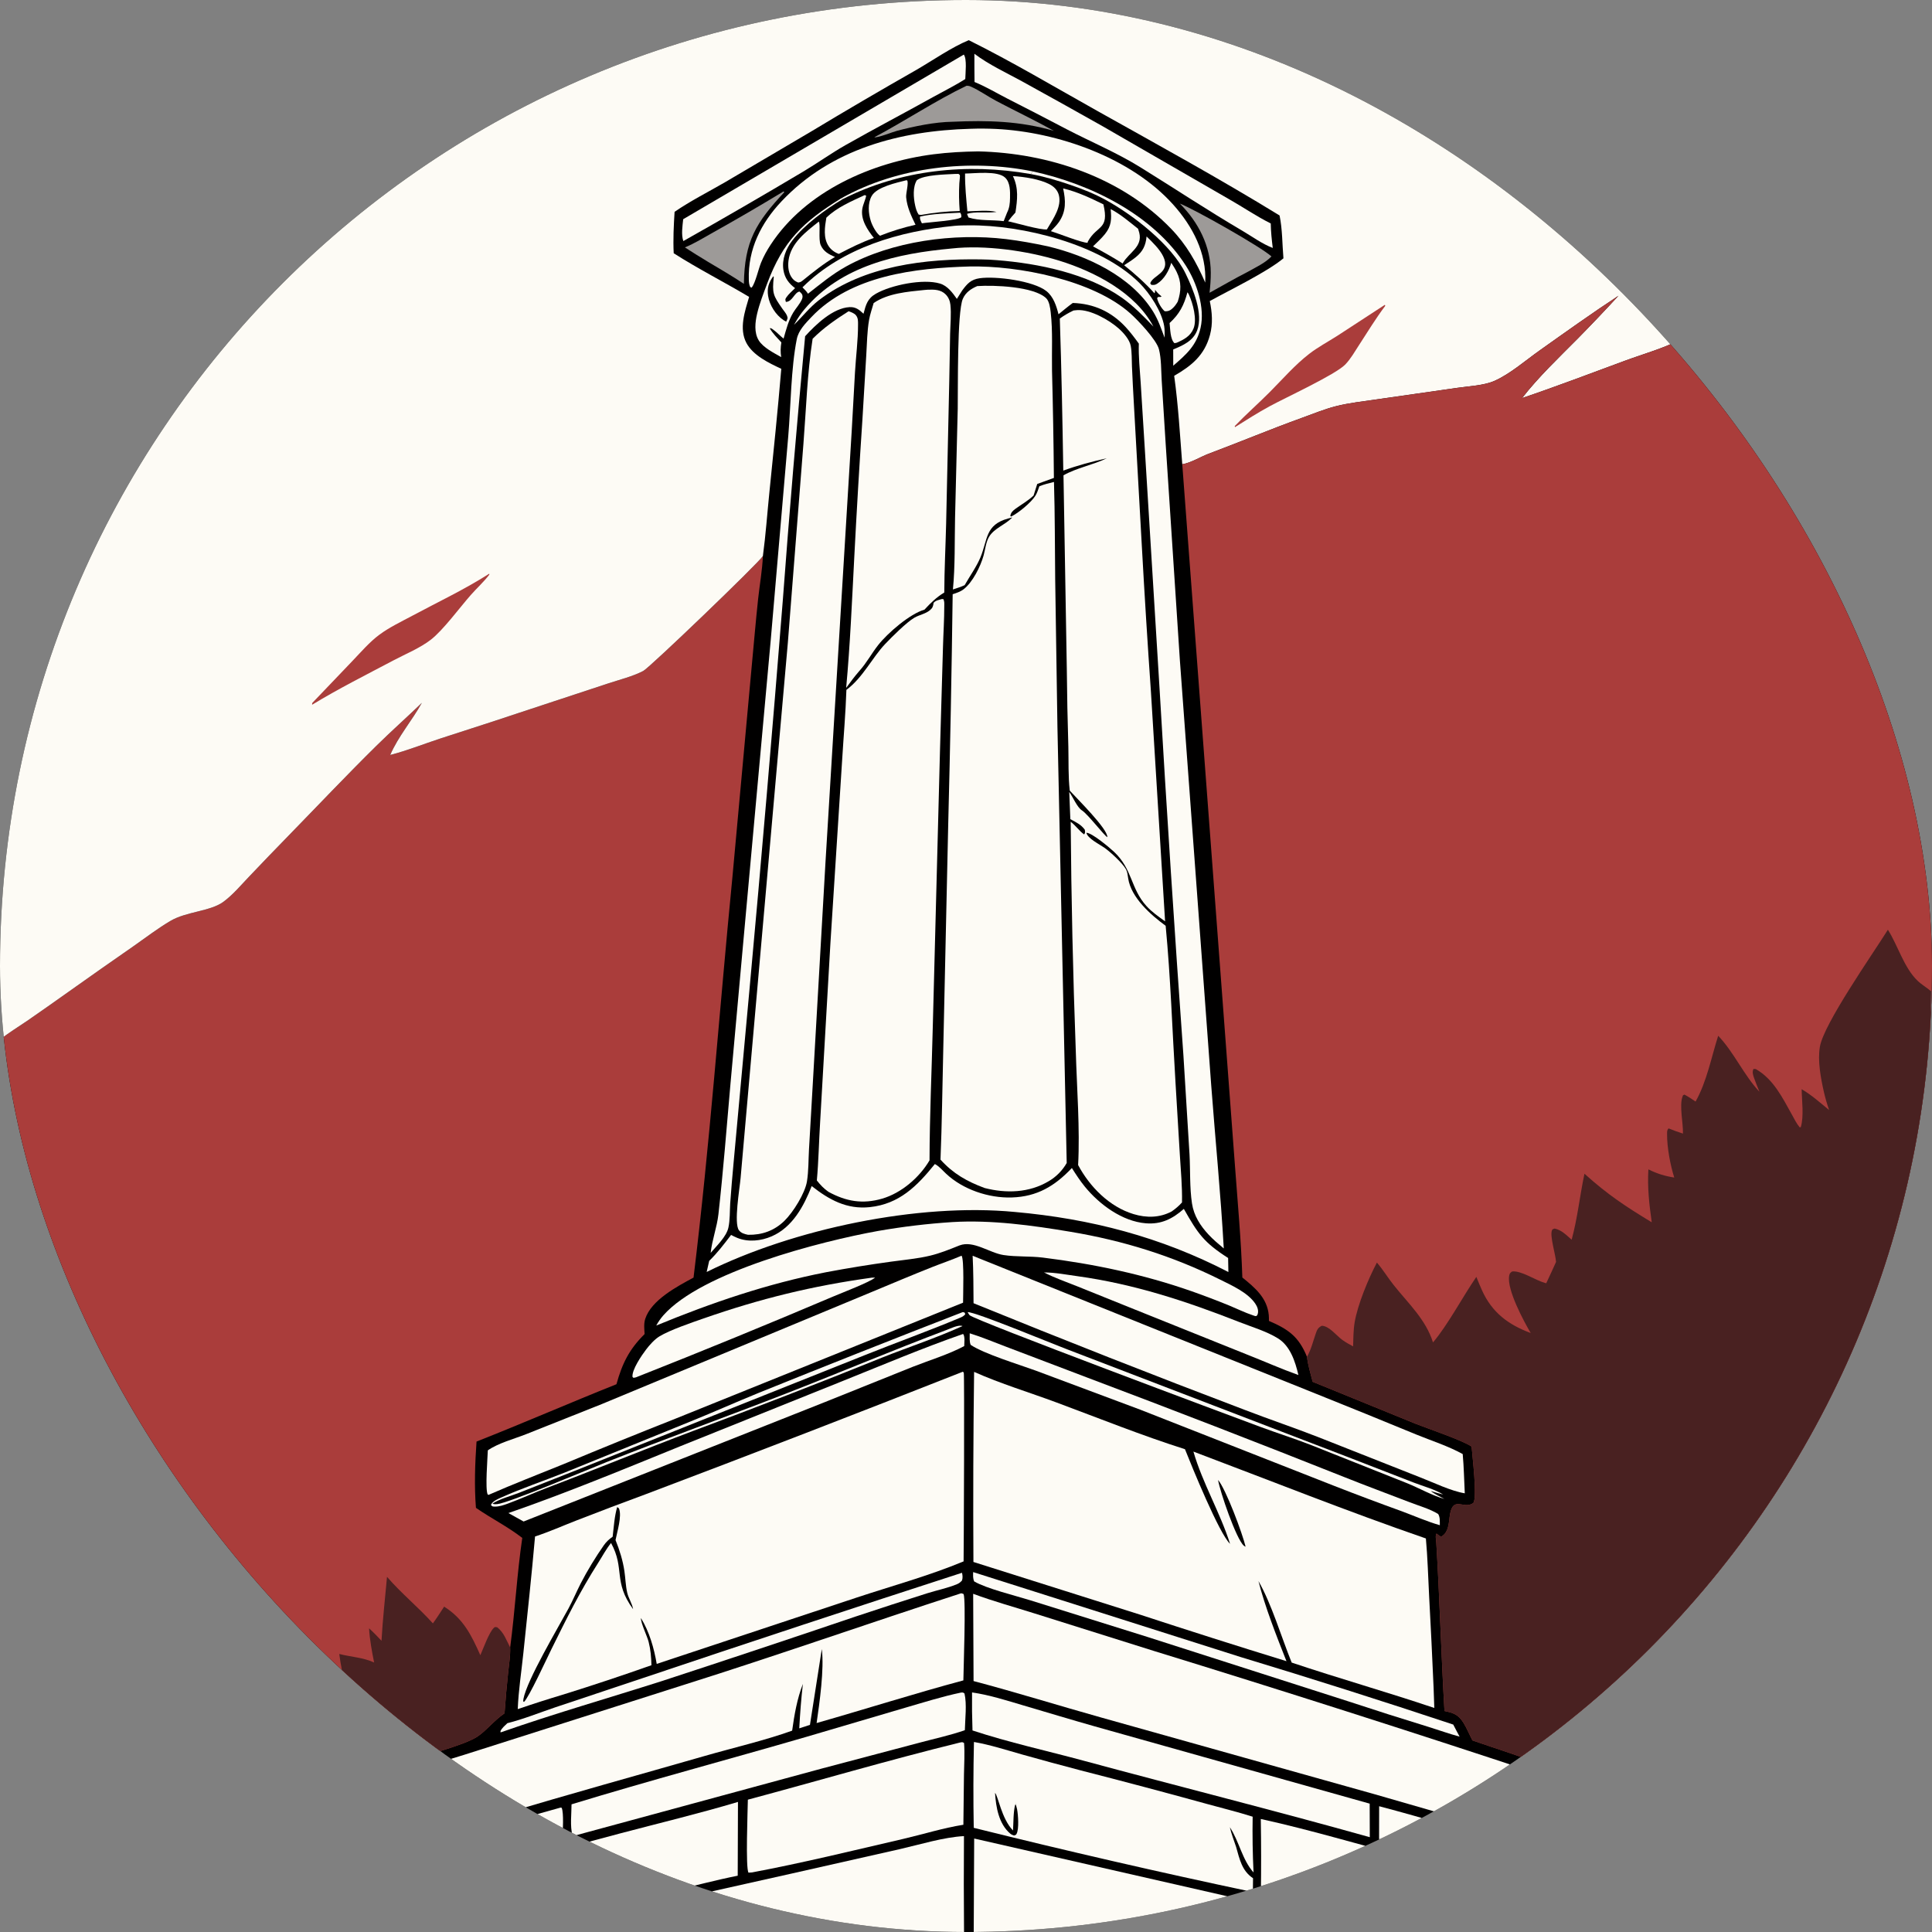 <?xml version="1.0" encoding="utf-8" ?>
<svg xmlns="http://www.w3.org/2000/svg" xmlns:xlink="http://www.w3.org/1999/xlink" width="256" height="256">
	<rect width="100%" height="100%" fill="#808080" stroke="none"/>
	<clipPath id="cl_3">
		<rect width="256" height="256" rx="128" ry="128"/>
	</clipPath>
	<g clip-path="url(#cl_3)">
		<path fill="#010000" transform="scale(0.25 0.25)" d="M0 0L1024 0L1024 86.051L1024 525.581L1024 540.778L1024 995.214L1024 1024L1023.3 1024L930.571 1024L914.157 1024L812.976 1024L808.443 1024L760.061 1024L735.115 1024L516.094 1024L510.96 1024L282.403 1024L257.836 1024L211.499 1024L210.293 1024L205.479 1024L200.54 1024L124.225 1024L106.403 1024L0.8 1024L0 1024L0 1001.82L0 551.03L0 0Z"/>
		<path fill="#FDFBF5" transform="scale(0.25 0.25)" d="M508.905 112.72C509.597 113.729 509.469 113.913 509.536 115.084C508.128 116.814 492.165 117.793 488.635 118.354C488.018 117.148 487.415 116.111 487.657 114.769C494.447 113.214 501.96 113.132 508.905 112.72Z"/>
		<path fill="#FDFBF5" transform="scale(0.25 0.25)" d="M446.029 105.016C475.819 88.37 514.191 84.08 547.454 90.861L546.284 92.251C512.571 86.316 477.274 89.955 446.553 105.59L446.029 105.016Z"/>
		<path fill="#FDFBF5" transform="scale(0.25 0.25)" d="M629.367 154.909C629.75 155.426 629.856 155.526 630.162 156.196C632.295 160.868 634.564 169.307 632.587 174.139C630.916 178.223 627.436 180.012 623.632 181.673L622.506 181.902C620.208 179.887 620.247 174.118 619.906 171.22C625.177 166.398 627.562 161.704 629.367 154.909Z"/>
		<path fill="#FDFBF5" transform="scale(0.25 0.25)" d="M205.437 1003.84C211.321 1002.29 217.477 1001.36 223.268 999.573C218.802 1007.29 213.141 1015.56 210.293 1024L205.479 1024L205.437 1003.84Z"/>
		<path fill="#FDFBF5" transform="scale(0.25 0.25)" d="M547.454 90.861C577.952 97.481 611.341 113.788 628.589 140.904C634.308 149.894 638.739 163.103 636.325 173.762C634.204 183.126 628.79 187.827 621.843 193.84L621.823 185.222C627.01 183.048 632.356 180.769 634.521 175.094C637.894 166.254 632.253 153.003 628.407 145.039C621.058 129.818 600.689 113.992 585.953 105.917C580.082 102.699 573.826 100.226 567.503 98.056C560.577 95.679 553.493 93.568 546.284 92.251L547.454 90.861Z"/>
		<path fill="#FDFBF5" transform="scale(0.25 0.25)" d="M588.68 110.825C593.895 113.525 598.607 117.626 603.208 121.247C603.44 121.963 603.665 122.672 603.845 123.404C605.675 130.813 598.411 133.85 595.252 139.261C595.177 139.39 595.108 139.523 595.035 139.654C589.89 136.394 584.677 133.476 579.318 130.583C581.443 128.487 583.787 126.384 585.657 124.057C589.132 119.734 589.177 116.052 588.68 110.825Z"/>
		<path fill="#FDFBF5" transform="scale(0.25 0.25)" d="M433.978 117.466C434.987 118.73 433.679 126.859 434.972 129.86C436.45 133.292 439.285 134.825 442.578 136.169C436.457 139.804 431.008 144.165 425.497 148.639C424.502 149.393 424.277 149.57 423.056 149.746C421.85 149.246 421.008 148.773 420.144 147.771C417.899 145.171 417.499 141.402 417.92 138.115C419.11 128.832 427.172 122.846 433.978 117.466Z"/>
		<path fill="#FDFBF5" transform="scale(0.25 0.25)" d="M506.226 92.188L508.007 92.163C508.256 92.382 508.585 92.533 508.755 92.818C508.906 93.07 508.499 96.548 508.466 97.17C508.197 102.145 508.277 106.868 508.671 111.839C501.666 111.982 494.989 112.696 488.107 113.929L486.892 113.734C485.872 112.19 485.42 110.593 485.025 108.79C484.154 104.825 483.721 99.015 485.98 95.461C490.136 92.556 501.065 92.512 506.226 92.188Z"/>
		<path fill="#FDFBF5" transform="scale(0.25 0.25)" d="M458.285 103.414L459.091 103.687C458.67 106.068 457.451 108.257 457.05 110.632C456.074 116.409 459.792 121.883 463.176 126.111C456.673 128.367 450.685 131.413 444.593 134.575C442.455 133.82 440.517 132.434 439.235 130.536C436.235 126.094 437.151 120.338 437.975 115.39C443.603 109.869 451.244 106.715 458.285 103.414Z"/>
		<path fill="#FDFBF5" transform="scale(0.25 0.25)" d="M480.25 95.569L480.793 95.591C481.748 96.939 480.088 102.423 480.283 104.563C480.77 109.886 482.954 114.388 485.241 119.125Q475.598 121.303 466.411 124.953C464.383 123.551 462.303 119.508 461.564 117.213C460.237 113.091 459.818 107.771 462.025 103.856C464.72 99.076 475.279 96.828 480.25 95.569Z"/>
		<path fill="#FDFBF5" transform="scale(0.25 0.25)" d="M563.48 99.876C571.046 101.65 577.876 104.937 584.823 108.309C588.035 121.946 581.532 119.21 576.715 127.814C576.644 127.94 576.581 128.071 576.514 128.199L576.467 128.684C573.347 128.702 560.991 123.734 556.98 122.503C558.418 120.977 560.06 119.418 561.251 117.691C565.171 112.007 564.872 106.279 563.48 99.876Z"/>
		<path fill="#FDFBF5" transform="scale(0.25 0.25)" d="M512.876 695.454C516.734 695.193 557.1 711.941 564.534 714.763L712.968 771.71L749.215 785.763C754.258 787.737 760.306 789.278 764.889 792.114C762.656 791.566 760.488 790.968 758.305 790.243C760.337 791.909 763.238 793.181 765.554 794.472C758.864 792.577 752.304 788.767 745.793 786.14L694.675 765.817C685.96 762.419 676.986 759.598 668.21 756.343C652.196 750.403 516.195 699.684 513.879 697.055C513.463 696.583 513.21 695.988 512.876 695.454Z"/>
		<path fill="#FDFBF5" transform="scale(0.25 0.25)" d="M607.712 125.333C610.744 128.262 614.699 132.103 616.526 135.896C620.723 144.608 611.127 145.733 609.655 150.119L610.173 150.952C611.428 151.093 612.161 151.103 613.269 150.406C617.031 148.041 619.63 143.428 620.788 139.282C621.808 140.828 622.797 142.38 623.618 144.043C626.277 149.432 626.058 154.301 624.23 159.868C623.362 161.354 622.468 162.604 621.139 163.723C619.862 164.799 618.939 165.05 617.3 164.948C615.549 163.464 613.743 160.277 613.292 158.029C614.126 156.727 614.498 157.868 615.654 157.149C614.635 156.276 613.665 155.428 612.827 154.373L612.219 153.593C612.24 154.428 612.257 154.671 611.889 155.451C606.861 149.896 601.635 145.243 595.808 140.575C597.859 139.24 600.033 137.894 601.937 136.353C605.731 133.283 607.258 130.131 607.712 125.333Z"/>
		<path fill="#FDFBF5" transform="scale(0.25 0.25)" d="M511.504 91.98C516.687 91.941 528.755 90.334 532.75 94.15C535.494 96.771 535.393 101.386 535.336 104.913C535.291 107.741 535.058 110.182 533.75 112.74L531.973 117.208C525.933 116.43 519.126 117.147 513.327 115.276L512.532 113.358C516.723 111.971 522.929 112.987 527.488 112.398L528.182 112.304C523.433 111.21 517.624 111.922 512.74 112.01C512.119 105.338 511.424 98.69 511.504 91.98Z"/>
		<path fill="#FDFBF5" transform="scale(0.25 0.25)" d="M536.867 93.338C542.763 93.667 550.999 94.917 556.269 97.659C558.604 98.873 560.504 100.746 561.199 103.346C562.818 109.393 558.344 115.794 555.389 120.755L554.894 121.601C551.397 121.968 538.628 118.216 534.327 117.273C535.541 115.639 536.817 114.135 538.199 112.641C539.237 105.865 539.953 99.755 536.867 93.338Z"/>
		<path fill="#FDFBF5" transform="scale(0.25 0.25)" d="M446.029 105.016L446.553 105.59C437.44 111.047 426.411 119.036 419.941 127.464C416.561 131.867 414.329 137.478 415.228 143.1C415.908 147.346 418.05 150.19 421.405 152.723C419.885 154.254 417.943 155.879 416.747 157.663C416.045 158.71 416.236 158.874 416.535 160.026C420.07 159.889 420.908 155.131 423.714 154.524C424.061 154.832 424.714 155.375 424.954 155.755C425.481 156.59 425.465 157.488 425.137 158.373C424.238 160.801 421.769 163.406 420.402 165.708C417.846 170.01 416.678 174.703 415.314 179.467C413.511 178.067 411.993 176.335 410.15 174.979C409.413 174.436 408.889 173.847 407.968 173.97C409.54 176.752 411.996 179.116 414.134 181.486C413.698 184.26 413.611 186.489 414.05 189.28C410.164 187.04 404.545 184.316 402.133 180.388C399.622 176.3 400.231 170.772 401.276 166.315C402.546 160.901 404.639 155.573 406.584 150.366C415.05 127.704 425.625 117.552 446.029 105.016Z"/>
		<path fill="#010000" transform="scale(0.25 0.25)" d="M409.808 146.478L410.121 146.735C409.218 155.417 409.741 156.588 414.682 163.647C415.425 164.709 416.566 166.01 417.069 167.19C417.729 168.74 417.339 169.044 416.675 170.495C416.215 170.238 415.75 169.987 415.312 169.695C411.148 166.927 407.868 161.752 407.11 156.815C406.481 152.717 407.419 149.769 409.808 146.478Z"/>
		<path fill="#FDFBF5" transform="scale(0.25 0.25)" d="M124.225 1024C149.056 1017 175.274 1010.6 200.516 1005.22L200.54 1024L124.225 1024Z"/>
		<path fill="#9D9A98" transform="scale(0.25 0.25)" d="M415.284 101.472L415.71 101.84C400.669 117.975 394.585 127.848 394.281 150.455C388.096 146.321 381.65 142.58 375.262 138.771Q369.074 135.053 363.012 131.133C368.287 128.96 373.427 125.726 378.427 122.953Q397.045 112.538 415.284 101.472Z"/>
		<path fill="#9D9A98" transform="scale(0.25 0.25)" d="M625.349 107.909C632.881 110.773 668.47 130.925 673.908 135.921C670.515 139.431 665.464 141.748 661.23 144.133C654.427 147.6 647.778 151.5 641.081 155.177C641.478 151.656 641.758 148.055 641.742 144.51C641.677 130.413 635.189 117.778 625.349 107.909Z"/>
		<path fill="#9D9A98" transform="scale(0.25 0.25)" d="M512.345 45.428C513.047 45.449 513.717 45.54 514.367 45.82C519.007 47.824 523.467 51.075 527.974 53.462C538.134 58.842 548.555 63.778 558.604 69.358C540.603 64.136 523.42 63.705 504.876 64.531C495.411 64.664 484.551 66.93 475.445 69.329C472.978 69.978 465.319 73.095 463.397 72.77C479.672 64.136 495.974 53.262 512.345 45.428Z"/>
		<path fill="#FDFBF5" transform="scale(0.25 0.25)" d="M510.264 695.438L511.203 695.637L511.634 696.467C510.845 697.677 509.68 698.089 508.393 698.628C491.799 705.576 474.778 711.679 458.067 718.369L304.676 779.552L274.931 791.285C270.541 792.994 264.969 794.418 261.061 796.9C261.611 797.379 262.76 797.265 263.49 797.211C269.348 796.778 312.966 778.303 321.417 774.952C352.864 762.484 384.672 751.044 416.183 738.782C444.773 727.657 473.064 715.694 501.767 704.876C503.896 704.073 507.321 702.374 509.564 702.673C509.771 702.701 509.967 702.783 510.168 702.838C496.332 709.124 481.518 713.991 467.373 719.608Q417.51 739.776 367.098 758.53C341.155 768.291 315.548 778.886 289.627 788.702C282.782 791.294 276.117 794.401 269.237 796.918C267.041 797.721 264.543 798.595 262.188 798.529C261.068 798.498 261.006 798.552 260.224 797.698C260.291 797.538 260.337 797.368 260.424 797.218C261.422 795.511 264.057 794.423 265.792 793.646C276.699 788.761 288.256 784.898 299.366 780.456L364.354 754.074C377.077 748.967 389.614 743.348 402.318 738.17Q456.143 716.429 510.264 695.438Z"/>
		<path fill="#FDFBF5" transform="scale(0.25 0.25)" d="M504.43 131.707C521.994 129.713 544.552 132.941 561.397 138.149C580.064 143.92 601.783 155.061 611.322 173.067C606.217 167.728 600.721 162.091 594.679 157.839C576.41 144.981 550.429 139.618 528.378 137.895C525.531 137.631 522.693 137.531 519.836 137.486C490.603 137.025 457.887 140.797 434.055 159.09C429.138 162.864 425.284 167.869 420.844 172.17L421.357 171.269C422.843 168.612 424.415 166.289 426.374 163.953C445.808 140.778 475.639 134.354 504.43 131.707Z"/>
		<path fill="#FDFBF5" transform="scale(0.25 0.25)" d="M505.981 119.693C508.491 119.468 511.017 119.458 513.536 119.435C541.894 119.176 583.276 129.416 603.877 149.936C609.442 155.479 615.712 165.013 617.042 172.842C617.378 174.822 617.277 176.983 617.269 178.99C615.409 174.18 613.941 169.606 611.2 165.19C599.506 146.348 576.183 135.558 555.387 130.561C548.089 129.001 540.667 127.629 533.255 126.733C505.795 123.414 472.825 127.761 448.417 141.254C441.177 145.256 434.761 150.613 428.255 155.68C427.465 154.381 426.387 153.375 425.326 152.301C446.515 131.229 476.978 122.485 505.981 119.693Z"/>
		<path fill="#FDFBF5" transform="scale(0.25 0.25)" d="M813.11 1001.07Q863.443 1013.38 914.157 1024L812.976 1024C813.015 1016.36 812.968 1008.71 813.11 1001.07Z"/>
		<path fill="#FDFBF5" transform="scale(0.25 0.25)" d="M509.875 833.601C510.215 834.921 510.324 836.387 509.887 837.682C509.09 838.603 508.304 839.206 507.184 839.674C502.296 841.718 496.446 842.88 491.334 844.502Q472.349 850.514 453.455 856.811Q402.162 874.209 350.681 891.04C322.243 900.104 293.492 908.346 265.32 918.215L265.26 917.509C266.049 915.856 267.62 914.587 268.924 913.319C277.425 911.201 285.826 907.773 294.148 904.967L340.469 889.499Q425.022 861.095 509.875 833.601Z"/>
		<path fill="#FDFBF5" transform="scale(0.25 0.25)" d="M515.795 833.242L657.354 878.202Q714.046 895.364 770.252 914.054C771.335 916.203 772.492 918.319 773.616 920.448C768.055 918.964 762.563 916.969 757.057 915.263Q735.53 908.658 714.15 901.593L608.218 867.632L546.25 848.241C538.269 845.75 522.774 841.981 516.334 838.181C515.618 836.516 515.746 835.027 515.795 833.242Z"/>
		<path fill="#FDFBF5" transform="scale(0.25 0.25)" d="M462.074 677.194L463.816 677.136C461.347 679.433 445.808 685.392 441.44 687.254Q389.534 709.308 337.079 730.019L335.794 730.29L335.248 729.817C334.764 726.108 340.145 718.308 342.41 715.322C344.273 712.865 346.918 709.881 349.549 708.288C355.139 704.905 366.491 701.042 372.921 698.799C402.889 688.345 430.624 681.521 462.074 677.194Z"/>
		<path fill="#FDFBF5" transform="scale(0.25 0.25)" d="M553.351 674.424C559.152 674.421 565.262 675.6 571.005 676.396C601.155 680.571 628.74 689.664 657.017 700.772C663.598 703.357 671.301 705.619 677.326 709.352C683.899 713.422 686.505 721.689 688.189 728.798C679.245 725.601 670.55 721.742 661.719 718.251L601.121 693.923L571.005 681.79C565.117 679.431 558.992 677.323 553.351 674.424Z"/>
		<path fill="#FDFBF5" transform="scale(0.25 0.25)" d="M513.971 706.677C520.479 708.671 526.88 711.408 533.258 713.799L575.781 729.962Q644.381 755.791 712.493 782.881C724.011 787.5 735.659 791.768 747.23 796.25C752.049 798.117 757.889 799.744 762.265 802.453C763.364 804.325 763.086 806.254 763.138 808.39C756.288 806.432 749.735 803.511 743.061 801.032Q725.09 794.554 707.298 787.598L604.385 747.164L548.911 726.438C540.084 723.218 521.595 717.591 514.481 712.813C513.726 711.034 513.99 708.6 513.971 706.677Z"/>
		<path fill="#FDFBF5" transform="scale(0.25 0.25)" d="M510.366 707.054L510.697 707.307C511.465 709.025 511.098 711.576 511.066 713.449C502.537 717.988 492.744 720.896 483.745 724.453L437.154 743.163L277.519 806.427L273.796 804.36L269.474 801.954C300.29 791.279 330.459 778.776 360.657 766.499L447.089 731.783C468.054 723.367 489.032 714.48 510.366 707.054Z"/>
		<path fill="#FDFBF5" transform="scale(0.25 0.25)" d="M510.838 28.931C512.581 31.244 511.688 38.78 511.621 41.898C506.15 45.363 500.214 48.287 494.547 51.441C479.145 60.012 463.489 68.204 448.164 76.897C440.501 81.243 433.309 86.435 425.732 90.942Q394.172 109.731 362.18 127.774C360.987 124.329 361.746 119.733 362.105 116.184L510.838 28.931Z"/>
		<path fill="#FDFBF5" transform="scale(0.25 0.25)" d="M516.45 28.496C524.082 34.281 533.63 38.676 542.052 43.303Q563.221 54.954 584.269 66.824L651.633 105.696C658.946 109.851 666.01 114.696 673.522 118.433C673.605 122.821 674.042 127.064 674.588 131.414C669.146 129.387 663.411 125.212 658.36 122.245C640.014 111.468 622.354 99.753 604.278 88.569C591.874 80.894 578.162 75.169 565.22 68.431Q549.419 60.126 533.505 52.042C527.893 49.142 522.366 45.847 516.519 43.459C516.422 38.475 516.467 33.482 516.45 28.496Z"/>
		<path fill="#FDFBF5" transform="scale(0.25 0.25)" d="M297.14 958.05L297.711 958.177C298.91 961.017 298.223 970.547 298.236 974.07C282.296 979.603 265.364 983.102 249.021 987.348Q200.221 1000.08 151.122 1011.61L150.539 1011.49C149.373 1009.5 152.235 1000.95 152.868 998.407C166.338 994.981 179.656 990.922 193.052 987.216L297.14 958.05Z"/>
		<path fill="#FDFBF5" transform="scale(0.25 0.25)" d="M730.977 957.334C754.951 963.667 778.716 970.919 802.543 977.785L878.368 999.247C879.274 1003.14 879.471 1007.1 879.602 1011.08Q804.888 994.483 730.947 974.721L730.977 957.334Z"/>
		<path fill="#FDFBF5" transform="scale(0.25 0.25)" d="M514.366 68.257Q521.108 68.018 527.847 68.339C560.491 69.927 599.442 83.5 621.793 108.413C632.077 119.876 639.593 134.124 638.804 149.772C634.144 139.069 628.909 129.761 620.742 121.283C594.407 93.948 555.712 81.097 518.494 80.24C510.523 80.363 502.651 80.76 494.744 81.777C462.096 85.98 426.996 101.351 408.451 129.713C406.485 132.719 404.716 135.92 403.361 139.25C401.973 142.659 400.405 149.877 398.422 152.446L397.628 152.16C397.004 150.805 396.935 149.605 396.889 148.139C396.388 132.107 403.373 118.235 414.136 106.807C440.478 78.835 477.157 69.3 514.366 68.257Z"/>
		<path fill="#FDFBF5" transform="scale(0.25 0.25)" d="M495.497 616.961C497.663 618.077 499.602 620.344 501.372 622.018C510.305 630.464 524.005 635.077 536.262 634.683C549.743 634.249 559.044 628.644 568.116 619.07C570.263 622.481 572.449 625.841 575.003 628.966C582.7 638.384 594.774 647.347 607.28 648.37C615.524 649.044 621.478 646.008 627.464 640.736C634.883 653.826 638.065 658.541 650.928 666.759L651.072 674.2C615.239 655.631 578.009 645.939 537.879 642.364C486.618 637.446 420.528 651.383 374.548 674.174L375.884 668.293C380.253 664.058 383.812 659.356 387.491 654.535C388.552 655.082 389.622 655.635 390.727 656.086C396.562 658.468 403.366 657.734 409.032 655.27C420.057 650.477 426.052 639.28 430.219 628.637C439.455 635.928 448.847 641.073 460.95 639.81C476.649 638.172 486.076 628.632 495.497 616.961Z"/>
		<path fill="#FDFBF5" transform="scale(0.25 0.25)" d="M509.329 897.1C510.384 897.065 510.282 896.903 511.198 897.587C512.532 903.276 511.518 911.102 511.396 917.022C503.686 919.757 495.399 921.488 487.492 923.628L435.889 937.279L305.135 972.772C303.972 972.986 304.543 973.018 303.421 972.684C302.063 968.045 302.921 961.292 302.924 956.332C344.089 943.752 385.79 932.646 427.133 920.644L479.872 905.106C489.625 902.283 499.387 899.182 509.329 897.1Z"/>
		<path fill="#FDFBF5" transform="scale(0.25 0.25)" d="M515.207 897.034C524.353 898.305 533.685 901.349 542.531 903.945C555.121 907.64 567.676 911.468 580.303 915.032L725.961 955.966L726.017 973.752C675.643 959.615 624.901 946.889 574.403 933.231C554.851 927.942 534.659 923.517 515.443 917.178Q515.086 907.109 515.207 897.034Z"/>
		<path fill="#FDFBF5" transform="scale(0.25 0.25)" d="M504.86 647.719C525.519 646.487 547.09 649.472 567.447 652.881C595.402 657.564 621.342 665.618 646.735 678.244C652.92 681.319 661.408 685.098 665.367 691.008C666.396 692.543 667.187 694.559 666.627 696.421C666.132 698.065 665.321 697.564 664.028 697.13C659.816 695.715 655.649 693.667 651.533 691.966Q641.691 687.944 631.664 684.41C605.976 675.399 579.695 669.901 552.721 666.549C545.822 665.692 538.705 666.241 531.878 665.195C524.42 664.053 515.976 657.3 508.597 660.086C508.399 660.161 508.203 660.24 508.005 660.317C503.11 662.292 498.195 664.262 493.054 665.512C486.32 667.148 479.138 667.738 472.273 668.707Q455.04 671.061 437.948 674.285C406.649 680.389 377.244 690.453 347.822 702.565Q349.391 699.7 351.528 697.231C371.899 674.067 435.147 657.897 465.269 652.453Q484.936 649.007 504.86 647.719Z"/>
		<path fill="#FDFBF5" transform="scale(0.25 0.25)" d="M508.794 923.579C509.925 923.417 509.971 923.183 510.978 923.838C511.384 929.354 511.013 934.983 510.924 940.514L510.609 967.161C499.965 968.838 489.197 972.23 478.673 974.67C452.131 980.824 425.384 987.397 398.612 992.42L396.746 992.547C395.084 990.626 396.312 959.184 396.38 953.866C433.88 943.809 471.07 932.86 508.794 923.579Z"/>
		<path fill="#FDFBF5" transform="scale(0.25 0.25)" d="M668.245 964.093C696.004 970.175 723.383 978.608 750.934 985.612C762.445 988.539 774.03 991.194 785.575 993.985C793.221 995.832 801.094 997.559 808.487 1000.27L808.443 1024L760.061 1024C744.6 1019.93 728.632 1017.07 712.983 1013.72C698.059 1010.52 683.215 1006.79 668.29 1003.67Q668.57 983.881 668.245 964.093Z"/>
		<path fill="#FDFBF5" transform="scale(0.25 0.25)" d="M516.335 974.457L657.927 1006.75L704.651 1017.29C714.743 1019.48 725.193 1021.21 735.115 1024L516.094 1024L516.335 974.457Z"/>
		<path fill="#FDFBF5" transform="scale(0.25 0.25)" d="M282.403 1024C294.811 1019.94 308.456 1017.98 321.21 1015.02L419.217 993.106L477.152 980.025C487.726 977.606 500.17 973.744 510.921 973.175Q510.728 998.588 510.96 1024L282.403 1024Z"/>
		<path fill="#FDFBF5" transform="scale(0.25 0.25)" d="M226.865 998.407Q277.67 985.541 328.261 971.858C349.189 966.33 370.408 961.246 391.14 955.058L391.005 994.163C379.678 996.41 368.486 999.423 357.228 1002.01C341.665 1005.58 326.017 1008.82 310.416 1012.22L279.851 1018.84C272.561 1020.38 264.885 1021.56 257.836 1024L211.499 1024C216.887 1015.48 222.273 1007.42 226.865 998.407Z"/>
		<path fill="#FDFBF5" transform="scale(0.25 0.25)" d="M509.647 665.543C511.123 667.437 510.436 686.683 510.448 690.442L357.967 751.942Q328.31 763.66 298.879 775.937C285.538 781.355 272.12 786.545 258.928 792.322L258.468 792.082C257.098 789.229 258.411 773.032 258.557 768.719C264.034 764.883 272.436 762.674 278.664 760.216L318.894 744.214L462.254 684.683C472.745 680.309 483.254 675.878 493.815 671.677C499.08 669.582 504.439 667.786 509.647 665.543Z"/>
		<path fill="#FDFBF5" transform="scale(0.25 0.25)" d="M515.519 665.582L697.698 738.798Q724.147 749.392 750.485 760.261C758.627 763.597 767.586 766.422 775.268 770.685C775.9 777.569 776.015 784.578 776.365 791.487C769.014 790.271 759.984 785.847 752.919 783.112L698.712 761.704C685.931 756.711 672.9 752.333 660.089 747.404Q587.698 719.95 516 690.734C515.933 682.351 515.949 673.956 515.519 665.582Z"/>
		<path fill="#FDFBF5" transform="scale(0.25 0.25)" d="M516.213 923.281C524.814 924.778 533.323 927.535 541.722 929.911Q557.115 934.244 572.584 938.296Q606.097 946.865 639.443 956.059C647.605 958.319 655.861 960.321 663.935 962.882Q663.678 977.673 664.405 992.448C658.339 985.619 656.855 976.105 651.843 968.449C652.669 971.978 653.997 975.445 655.153 978.882C657.005 985.351 658.207 991.575 664.137 995.503L664.05 1002.82Q589.777 987.112 516.105 968.784Q515.69 946.031 516.213 923.281Z"/>
		<path fill="#010000" transform="scale(0.25 0.25)" d="M527.388 950.278C528.926 951.542 530.834 964.008 536.918 970.197C537.207 965.84 537.026 960.749 538.054 956.534L538.414 956.676L538.192 954.73C538.341 956.199 538.662 957.511 539.068 958.93C539.639 961.912 540.174 969.322 538.818 971.955C538.451 972.668 538.151 972.608 537.461 972.871C536.704 972.636 536.08 972.383 535.466 971.864C529.359 966.715 527.864 957.78 527.388 950.278Z"/>
		<path fill="#FDFBF5" transform="scale(0.25 0.25)" d="M489.831 153.704C490.475 153.63 491.102 153.567 491.751 153.546C495.218 153.43 498.645 153.429 501.267 156.086C502.708 157.546 503.522 159.499 503.735 161.524C504.257 166.497 503.709 171.893 503.586 176.909L503.141 201.541L501.471 277.674C501.165 289.798 500.541 301.914 500.491 314.042C496.39 316.506 493.195 319.624 489.98 323.132C482.272 325.319 470.468 335.523 465.468 341.871C461.865 346.446 459.35 351.354 455.356 355.75C452.89 358.582 450.694 361.576 448.481 364.606C450.605 341.701 451.56 318.612 452.768 295.643Q454.662 258.925 457.108 222.239L459.14 188.233C459.517 182.092 459.574 175.678 460.617 169.611C461.136 166.596 462.229 163.574 463.056 160.617C470.611 155.424 480.969 154.625 489.831 153.704Z"/>
		<path fill="#FDFBF5" transform="scale(0.25 0.25)" d="M513.786 141.243C539.745 140.677 579.386 148.429 599.143 166.156C603.219 169.813 612.976 180.104 614.259 185.096C615.576 190.221 615.393 196.46 615.733 201.773L617.851 235.591L625.352 349.849L641.973 575.273C644.148 604.094 647.01 632.838 648.628 661.703C645.863 659.382 643.082 657.072 640.617 654.426C636.177 649.662 632.759 644.365 631.771 637.825C630.509 629.467 630.925 620.429 630.473 611.961L627.25 559.593Q620.246 461.975 614.543 364.272L606.737 237.388L604.575 202.728C604.148 195.921 603.382 188.947 603.603 182.132C601.43 179.11 599.166 176.1 596.633 173.369C589.039 165.182 579.725 160.94 568.594 160.58C565.999 162.459 563.526 164.566 561.033 166.58C559.911 162.138 558.366 157.289 554.654 154.317C547.811 148.836 527.738 146.242 519.22 147.477C514.597 148.148 512.644 150.375 510.007 153.919L507.162 158.417C504.865 155.148 502.213 151.497 498.221 150.296C489.233 147.593 472.308 151.081 464.267 155.661C459.711 158.257 458.936 161.529 457.679 166.289C455.412 164.148 453.514 162.614 450.275 162.786C441.476 163.253 432.309 172.069 426.734 178.216Q420.091 248.41 414.862 318.723Q406.693 421.342 397.294 523.856L388.785 616.604Q387.787 627.197 387.027 637.81C386.767 641.944 386.953 646.7 386.05 650.731C384.985 655.483 379.771 660.394 376.662 664.056C377.43 657.059 380.006 650.499 380.784 643.536C383.334 620.724 385.125 597.753 387.127 574.883L393.669 502.467L408.5 339.328L417.794 231.164C419.146 215.021 419.239 195.218 422.308 179.764C423.237 175.091 426.836 171.467 430.038 168.086C450.922 146.035 485.018 142.046 513.786 141.243Z"/>
		<path fill="#FDFBF5" transform="scale(0.25 0.25)" d="M509.329 844.495C509.888 844.484 510.221 844.679 510.728 844.892C512.031 848.152 510.674 884.577 510.606 890.641C484.576 897.631 458.755 905.857 432.818 913.25C434.388 902.397 436.915 884.664 435.574 874.044L429.293 914.221L423.627 916.055C424.046 908.215 424.643 900.311 425.544 892.512C422.451 900.507 421.025 908.833 419.855 917.276C405.62 922.418 388.373 926.421 373.584 930.678C337.745 940.993 301.746 950.85 266.054 961.661C259.055 963.344 252.109 965.639 245.176 967.603Q229.624 972.005 213.931 975.877Q216.309 957.346 218.945 938.85C230.737 934.502 243.086 931.149 255.048 927.218L362.841 892.887C411.869 877.435 460.424 860.35 509.329 844.495Z"/>
		<path fill="#FDFBF5" transform="scale(0.25 0.25)" d="M515.8 844.744C526.448 848.716 537.621 851.77 548.465 855.197L611.37 874.969Q713.738 906.473 815.406 940.163C817.332 949.574 817.488 966.685 817.507 976.678C806.912 974.375 796.26 970.552 785.838 967.488L728.757 951.034L583.727 910.339C561.126 904.009 538.702 896.99 516.007 890.997L515.8 844.744Z"/>
		<path fill="#FDFBF5" transform="scale(0.25 0.25)" d="M449.777 164.97C451.016 165.37 452.764 166.027 453.619 167.046C454.857 168.519 454.777 170.176 454.78 172.002C454.794 180.356 453.638 189.046 453.156 197.423Q451.524 228.151 449.568 258.861L437.499 457.424L430.751 575.205L428.784 609.209C428.47 614.767 428.585 620.662 427.71 626.147C426.71 632.415 420.417 642.518 415.741 647.085C410.393 652.309 403.844 654.619 396.467 654.467C394.68 654.093 392.851 653.627 391.677 652.102C388.836 648.415 392.04 629.955 392.527 624.418L417.564 340.786L425.829 235.308C427.28 216.893 427.842 197.796 430.708 179.556C436.575 173.7 442.83 169.381 449.777 164.97Z"/>
		<path fill="#FDFBF5" transform="scale(0.25 0.25)" d="M498.996 317.548L499.946 317.503C500.616 318.625 500.488 319.761 500.489 321.028C500.493 328.306 499.999 335.631 499.802 342.911L498.234 397.077L494.403 543.901C493.838 567.567 492.727 591.36 492.669 615.019C487.321 624.108 477.775 632.329 467.572 635.306C457.179 638.339 448.375 636.783 439.049 631.663C436.612 629.944 434.776 627.99 432.943 625.671C433.871 615.432 434.041 605.058 434.683 594.79L440.133 499.984L446.359 402.753C447.107 390.392 448.194 378.022 448.613 365.646C457.433 359.06 462.241 348.596 469.183 341.297C472.733 337.566 480.509 329.795 484.665 327.38C487.232 325.888 490.505 325.38 492.808 323.476C494.29 322.25 494.569 321.411 494.831 319.533C495.949 318.214 497.372 318.075 498.996 317.548Z"/>
		<path fill="#FDFBF5" transform="scale(0.25 0.25)" d="M569.008 164.559Q569.978 164.43 570.954 164.365C577.943 163.939 587.834 169.574 592.95 174.119C595.426 176.318 598.682 179.961 599.317 183.325C599.964 186.759 599.807 190.65 599.962 194.155Q600.4 204.297 600.998 214.43L605.213 289.713Q607.338 328.215 610.02 366.682L617.523 488.337C614.069 485.829 610.564 483.429 607.673 480.256C599.167 470.919 600.339 460.706 590.419 451.446C588.031 449.217 578.644 441.299 575.809 441.396C576.444 444.428 582.91 447.572 585.403 449.345C588.53 451.57 594.962 457.459 596.772 460.726C597.44 461.932 597.638 463.408 597.843 464.753C597.882 465.006 597.912 465.26 597.95 465.513C599.47 475.745 609.966 484.936 617.822 490.685C620.467 518.291 621.336 546.245 623.05 573.941L625.339 612.021C625.848 620.437 626.664 628.885 626.486 637.32C624.782 639.219 623.112 640.613 621.046 642.077C614.642 645.51 607.621 645.563 600.791 643.496C587.996 639.624 577.589 629.039 571.42 617.489C572.463 598.574 570.737 576.506 570.195 557.285Q567.946 496.444 567.486 435.564C570.187 437.56 571.949 440.371 574.622 442.27C575.332 441.182 575.096 441.044 574.985 439.804C573.1 437.074 570.143 435.705 567.305 434.175L566.725 419.755C568.733 422.492 570.861 427.882 573.472 429.54C576.594 431.523 585.665 443.371 586.918 443.702C587.098 439.301 570.95 423.424 566.989 419.043C566.132 411.48 566.424 403.562 566.251 395.945Q565.615 375.088 565.422 354.223L563.67 251.924C570.786 247.911 579.216 246.478 586.631 242.89C578.762 244.642 571.148 246.659 563.565 249.432C563.13 222.589 562.615 195.658 561.72 168.829C564.085 167.137 566.375 165.795 569.008 164.559Z"/>
		<path fill="#FDFBF5" transform="scale(0.25 0.25)" d="M510.33 727.04C510.493 727.219 510.735 727.351 510.817 727.578C511.231 728.73 510.848 818.666 510.727 827.568C492.478 835.164 472.976 840.495 454.208 846.692L348.073 881.903C346.675 873.628 344.155 864.793 339.716 857.608C339.58 860.204 342.994 867.078 343.789 870.229C344.836 874.378 345.188 878.332 345.272 882.601Q322.143 890.779 298.723 898.082Q286.496 901.742 274.418 905.868C274.802 895.999 276.365 886.069 277.386 876.244C279.528 855.645 281.774 835.002 283.582 814.372C291.033 811.927 298.379 808.657 305.696 805.811Q324.087 798.658 342.603 791.833Q426.701 760.041 510.33 727.04Z"/>
		<path fill="#010000" transform="scale(0.25 0.25)" d="M327.135 798.742L328.075 799.526C329.73 803.638 327.06 811.977 326.247 816.264C328.389 821.571 330.112 827.06 330.951 832.736C331.503 836.468 331.582 840.402 332.41 844.073C333.108 847.165 334.98 849.712 335.565 852.902C324.827 838.188 331.353 831.492 323.87 817.823C321.245 821.06 319.294 824.814 317.057 828.323C307.305 843.619 300.245 857.975 292.24 874.156C289.889 878.898 280.289 899.759 277.727 902.058L277.296 901.722C277.328 901.318 277.346 900.886 277.423 900.484C279.359 890.335 295.641 863.016 301.276 852.592C303.646 848.209 305.556 843.598 307.829 839.166C311.224 832.548 315.777 825.113 320.054 819.009C321.363 817.141 322.864 815.787 324.725 814.484C325.339 809.298 325.644 803.757 327.135 798.742Z"/>
		<path fill="#FDFBF5" transform="scale(0.25 0.25)" d="M516.293 727.125C530.384 733.424 545.476 737.947 559.957 743.336C582.502 751.725 605.137 760.827 628.056 768.107C631.815 777.56 646.165 812.765 651.958 818.268C646.67 801.592 637.396 786.155 632.535 769.37C673.559 784.839 714.292 801.118 755.75 815.42C756.666 825.57 756.949 835.822 757.471 846Q758.779 870.182 759.831 894.376L760.212 905.26C735.146 896.798 709.682 889.619 684.62 881.204C679.189 867.829 673.949 850.048 667.015 838.014C670.407 851.477 676.701 867.483 681.853 880.46Q642.721 868.41 603.812 855.654L515.934 827.872Q515.635 777.496 516.293 727.125Z"/>
		<path fill="#010000" transform="scale(0.25 0.25)" d="M645.603 784.401C649.756 789.28 658.523 812.737 660.19 819.779C659.818 819.612 659.597 819.538 659.265 819.252C655.206 815.752 646.561 790.428 645.603 784.401Z"/>
		<path fill="#FDFBF5" transform="scale(0.25 0.25)" d="M517.966 151.634C526.711 151.034 547.951 151.786 554.507 158.079C556.153 159.659 556.637 163.291 556.89 165.483C558.052 175.552 557.406 186.344 557.592 196.495Q558.342 224.899 558.587 253.312Q554.161 254.885 549.754 256.51L547.827 262.634C544.98 265.365 541.508 267.305 538.323 269.595C536.869 270.641 535.791 271.623 535.486 273.45L535.901 273.791C539.759 271.96 546.608 266.281 548.84 262.66C549.741 261.198 550.298 259.334 550.881 257.721C553.435 256.711 555.964 256.073 558.631 255.449C559.155 272.633 559.079 289.873 559.273 307.066L560.462 385.274L565.377 616.407Q564.952 617.153 564.479 617.87Q564.006 618.586 563.487 619.271Q562.969 619.955 562.406 620.604Q561.844 621.253 561.24 621.864Q560.637 622.475 559.995 623.045Q559.353 623.615 558.675 624.142Q557.997 624.669 557.286 625.15Q556.575 625.632 555.834 626.066C545.477 632.262 533.245 632.603 521.853 629.666C512.474 626.177 505.215 622.077 498.482 614.626C499.269 595.515 499.444 576.34 499.926 557.216L502.565 437.296Q504.138 376.132 504.937 314.953C506.9 314.311 509.007 313.632 510.666 312.373C515.498 308.708 519.708 300.227 521.326 294.414C522.221 291.199 522.548 287.189 524.331 284.34C527.03 280.027 532.466 278.238 536.072 274.724C536.236 274.565 536.395 274.4 536.557 274.238Q535.447 274.516 534.343 274.817C522.141 278.149 523.592 285.879 519.664 295.397C517.618 300.352 513.967 305.418 511.29 310.144C509.323 311.102 507.135 311.722 505.066 312.434C506.273 299.982 505.93 286.925 506.199 274.385L507.618 216.634C507.784 205.913 507.264 165.408 510.313 158.398C511.808 154.962 514.637 153.066 517.966 151.634Z"/>
		<path fill="#AA3D3B" transform="scale(0.25 0.25)" d="M404.348 294.705C404.037 302.186 402.651 309.795 401.843 317.251C400.527 329.397 399.535 341.606 398.366 353.769L388.234 464.504C381.271 535.345 376.265 606.485 367.592 677.148C358.935 681.829 345.205 689.003 341.976 699.06C341.155 701.62 341.502 704.441 341.65 707.085C333.511 715.131 329.772 722.669 326.732 733.67C301.911 743.572 277.434 754.265 252.573 764.054C251.767 775.557 251.348 787.697 252.258 799.186C260.294 804.77 269.074 809.107 276.816 815.134C273.986 834.368 272.99 853.886 270.397 873.184C270.568 877.523 269.776 882.069 269.337 886.392Q268.181 897.225 267.418 908.092C261.842 911.884 257.456 917.626 252.758 920.614C245.416 925.284 223.122 930.941 213.692 933.981C211.178 946.19 209.136 964.576 208.323 977.111L171.746 987.242C164.011 989.387 155.979 991.311 148.487 994.198C146.485 1000.55 144.493 1006.87 143.238 1013.43C135.434 1015.41 111.887 1020.09 106.403 1024L0.8 1024L0 1024L0 1001.82L0 551.03C4.481 547.429 9.534 544.391 14.282 541.147Q25.475 533.405 36.559 525.506Q53.621 513.372 70.83 501.446C77.261 496.953 83.676 491.997 90.445 488.036C98.781 483.158 111.487 482.996 118.254 478.081C123.366 474.37 127.766 469.073 132.126 464.521Q142.339 453.781 152.685 443.17C168.252 427.211 183.611 410.946 199.486 395.3C207.345 387.554 215.641 380.179 223.602 372.519C218.384 381.917 211.13 390.226 206.821 400.144C215.839 397.827 224.508 394.335 233.35 391.439Q260.147 382.845 286.843 373.941L322.18 362.282C328.248 360.268 335.273 358.568 340.93 355.619C344.417 353.801 401.983 298.481 404.348 294.705Z"/>
		<path fill="#492121" transform="scale(0.25 0.25)" d="M202.207 869.64C202.817 858.36 204.12 847.023 205.127 835.766C212.711 844.549 221.699 851.818 229.437 860.418C231.552 857.558 233.45 854.53 235.395 851.552C245.636 857.977 249.795 866.608 254.59 877.277C256.221 873.664 259.142 865.256 261.805 862.735C262.425 862.148 262.762 862.409 263.538 862.486C267.14 865.349 268.351 869.276 270.397 873.184C270.568 877.523 269.776 882.069 269.337 886.392Q268.181 897.225 267.418 908.092C261.842 911.884 257.456 917.626 252.758 920.614C245.416 925.284 223.122 930.941 213.692 933.981C211.178 946.19 209.136 964.576 208.323 977.111L171.746 987.242C164.011 989.387 155.979 991.311 148.487 994.198C146.485 1000.55 144.493 1006.87 143.238 1013.43C135.434 1015.41 111.887 1020.09 106.403 1024L0.8 1024L0 1024L0 1001.82C0.279 1002.8 0.657 1003.83 0.752 1004.85L0.869 1003.5C2.565 1002.42 9.043 1003.79 11.571 1003.55C17.308 1003.01 23.767 1000.48 29.508 999.293C27.634 996.871 21.353 989.922 21.68 987.065C23.602 986.521 32.153 988.167 35.078 988.23C41.832 988.374 48.791 987.548 55.559 987.263C51.006 981.191 45.816 974.596 43.107 967.469C42.433 965.696 41.707 963.793 42.496 961.953C45.444 959.99 54.793 962.234 58.656 962.506L58.544 961.775C57.45 954.465 56.409 933.077 60.983 926.944L61.818 926.983C68.632 931.289 79.566 945.069 85.124 951.496C87.289 947.019 89.064 942.285 90.983 937.694C96.427 941.107 101.394 944.441 105.215 949.687C107.304 948.367 109.613 947.033 111.362 945.279C115.807 940.82 117.245 933.408 119.75 927.77C121.141 924.64 122.83 921.787 124.755 918.962C127.228 921.922 129.212 925.409 131.293 928.66C131.614 926.139 131.931 923.576 132.433 921.085C132.778 919.377 133.403 918.512 134.865 917.524C136.667 917.1 138.144 917.977 139.774 918.658C141.029 908.382 142.315 897.871 144.891 887.841C148.751 890.188 152.159 893.414 155.827 896.074C166.614 903.895 177.116 903.748 189.946 903.859C183.062 893.958 181.396 888.485 179.822 876.643C186.152 878.262 192.204 878.426 198.293 881.144C197.083 875.188 195.976 869.121 195.614 863.05C197.937 865.11 200.05 867.409 202.207 869.64Z"/>
		<path fill="#85565A" transform="scale(0.25 0.25)" d="M0 1001.82C0.279 1002.8 0.657 1003.83 0.752 1004.85C0.631 1010.85 -0.287 1018.11 0.8 1024L0 1024L0 1001.82Z"/>
		<path fill="#FDFBF5" transform="scale(0.25 0.25)" d="M0 0L1024 0L1024 86.051C1010.14 95.37 996.705 105.154 983.046 114.754L928.123 153.23Q916.18 161.781 904.348 170.484C900.166 173.541 895.962 177.122 891.405 179.575C882.302 184.476 871.266 187.514 861.534 191.097C843.324 197.801 825.108 204.778 806.726 210.985C815.459 199.753 826.124 189.647 836.147 179.544Q847.18 168.331 857.83 156.755C843.631 166.09 829.76 176.013 815.901 185.846C808.441 191.139 800.472 198.127 792.184 201.839C786.544 204.364 778.347 204.677 772.169 205.595L729.546 211.702C722.466 212.758 715.094 213.523 708.157 215.275C701.968 216.839 695.843 219.387 689.838 221.555C673.312 227.519 657.131 234.307 640.684 240.464C636.338 242.091 631.114 245.374 626.62 246.06C625.402 230.442 624.51 214.713 622.341 199.194C631.592 193.858 638.427 188.277 641.308 177.541C642.906 171.588 642.475 165.538 641.205 159.57C652.105 153.553 671.434 144.24 680.247 136.921C679.604 129.482 679.729 121.487 678.19 114.193C646.573 94.791 614.079 76.974 581.724 58.861C559.473 46.405 536.177 32.562 513.471 21.297C504.555 24.944 494.479 31.935 485.934 36.905Q457.711 52.958 429.899 69.712L384.158 96.659C375.366 101.753 365.886 106.518 357.542 112.281C357.093 119.49 356.707 127.02 357.081 134.229C369.966 142.446 383.874 149.527 397.047 157.348C394.81 164.999 391.585 174.184 395.619 181.781C399.126 188.384 407.584 192.449 414.103 195.462C412.262 217.297 410.011 239.189 407.787 260.992C406.643 272.208 405.857 283.537 404.348 294.705C401.983 298.481 344.417 353.801 340.93 355.619C335.273 358.568 328.248 360.268 322.18 362.282L286.843 373.941Q260.147 382.845 233.35 391.439C224.508 394.335 215.839 397.827 206.821 400.144C211.13 390.226 218.384 381.917 223.602 372.519C215.641 380.179 207.345 387.554 199.486 395.3C183.611 410.946 168.252 427.211 152.685 443.17Q142.339 453.781 132.126 464.521C127.766 469.073 123.366 474.37 118.254 478.081C111.487 482.996 98.781 483.158 90.445 488.036C83.676 491.997 77.261 496.953 70.83 501.446Q53.621 513.372 36.559 525.506Q25.475 533.405 14.282 541.147C9.534 544.391 4.481 547.429 0 551.03L0 0Z"/>
		<path fill="#AA3D3B" transform="scale(0.25 0.25)" d="M733.991 161.568L734.226 162.091C729.216 168.713 724.879 175.89 720.349 182.845C718.102 186.295 715.892 190.212 713.032 193.189C707.915 198.514 681.321 210.765 672.935 215.329C666.651 218.749 660.612 222.585 654.561 226.395L654.44 225.825C660.366 219.673 666.791 214.021 672.828 207.974C679.62 201.17 686.306 193.416 693.921 187.54C698.526 183.986 703.853 181.146 708.759 178.015L733.991 161.568Z"/>
		<path fill="#AA3D3B" transform="scale(0.25 0.25)" d="M259.337 304.061L259.327 304.605C256.407 308.431 252.694 311.767 249.506 315.389C243.538 322.169 234.906 333.985 228.316 339.085C222.668 343.456 215.042 346.586 208.708 349.932C194.207 357.593 179.444 365.005 165.429 373.526C165.36 373.208 165.489 372.878 165.539 372.556L186.834 350.28C191.372 345.554 195.865 340.263 201.136 336.368C206.44 332.448 212.578 329.546 218.384 326.434C231.969 319.153 246.365 312.352 259.337 304.061Z"/>
		<path fill="#AA3D3B" transform="scale(0.25 0.25)" d="M1024 86.051L1024 525.581L1024 540.778L1024 995.214L1024 1024L1023.3 1024L930.571 1024C921.58 1019.15 897.108 1016.59 885.04 1012.17C884.799 1006.85 884.806 1001.21 883.237 996.095C876.229 992.305 866.61 990.645 858.916 988.461Q840.631 983.384 822.559 977.593C822.065 964.277 822.605 949.693 820.16 936.622C807.656 931.273 793.402 927.014 780.444 922.472C778.778 919.351 777.443 915.899 775.552 912.925C772.848 908.672 770.263 907.862 765.599 906.872C763.855 877.165 763.069 847.395 761.264 817.677C761.189 816.453 760.616 813.741 761.388 812.826L763.156 814.187C764.25 814.325 763.898 814.489 764.675 813.932C767.667 811.787 767.915 807.324 768.32 804.048C769.831 791.83 775.808 800.549 780.919 796.572C783.075 793.468 780.339 771.775 779.99 766.707C774.697 763.191 757.203 757.365 750.052 754.523L695.739 732.378C694.581 728.009 693.284 723.622 692.722 719.129C688.359 708.438 682.925 704.572 672.556 700.111C672.576 699.073 672.576 698.03 672.477 696.996C671.601 687.867 665.067 682.439 658.469 677.106C657.835 657.393 656.031 637.802 654.576 618.141L646.987 516.956L626.62 246.06C631.114 245.374 636.338 242.091 640.684 240.464C657.131 234.307 673.312 227.519 689.838 221.555C695.843 219.387 701.968 216.839 708.157 215.275C715.094 213.523 722.466 212.758 729.546 211.702L772.169 205.595C778.347 204.677 786.544 204.364 792.184 201.839C800.472 198.127 808.441 191.139 815.901 185.846C829.76 176.013 843.631 166.09 857.83 156.755Q847.18 168.331 836.147 179.544C826.124 189.647 815.459 199.753 806.726 210.985C825.108 204.778 843.324 197.801 861.534 191.097C871.266 187.514 882.302 184.476 891.405 179.575C895.962 177.122 900.166 173.541 904.348 170.484Q916.18 161.781 928.123 153.23L983.046 114.754C996.705 105.154 1010.14 95.37 1024 86.051Z"/>
		<path fill="#492121" transform="scale(0.25 0.25)" d="M1000.62 492.783C1005.93 501.137 1009.14 512.892 1016.33 519.799C1018.5 521.887 1021.22 523.424 1023.52 525.402L1024 525.581L1024 540.778L1024 995.214L1024 1024L1023.3 1024L930.571 1024C921.58 1019.15 897.108 1016.59 885.04 1012.17C884.799 1006.85 884.806 1001.21 883.237 996.095C876.229 992.305 866.61 990.645 858.916 988.461Q840.631 983.384 822.559 977.593C822.065 964.277 822.605 949.693 820.16 936.622C807.656 931.273 793.402 927.014 780.444 922.472C778.778 919.351 777.443 915.899 775.552 912.925C772.848 908.672 770.263 907.862 765.599 906.872C763.855 877.165 763.069 847.395 761.264 817.677C761.189 816.453 760.616 813.741 761.388 812.826L763.156 814.187C764.25 814.325 763.898 814.489 764.675 813.932C767.667 811.787 767.915 807.324 768.32 804.048C769.831 791.83 775.808 800.549 780.919 796.572C783.075 793.468 780.339 771.775 779.99 766.707C774.697 763.191 757.203 757.365 750.052 754.523L695.739 732.378C694.581 728.009 693.284 723.622 692.722 719.129C694.829 715.518 695.92 711.115 697.263 707.171C698.01 704.978 698.406 703.753 700.599 702.675C704.577 702.854 708.287 707.866 711.411 710.148C713.217 711.468 715.204 712.533 717.165 713.603C717.326 709.381 717.282 705.07 717.985 700.899C719.571 691.472 725.267 677.733 729.785 669.188C733.021 672.945 735.671 677.335 738.783 681.238C746.497 690.913 755.72 699.388 759.516 711.505C767.402 702.245 775.234 687.319 782.495 676.777Q783.95 680.439 785.553 684.039C790.868 695.727 799.5 702.156 811.302 706.525C807.672 700.368 798.577 683.509 799.892 676.241C800.142 674.858 800.38 674.706 801.432 673.916C806.297 673.318 813.851 678.613 818.833 679.967L819.532 680.151Q822.195 674.523 824.739 668.841C824.488 664.843 821.357 655.098 822.573 652.09C822.864 651.37 823.331 651.412 823.998 651.157C827.679 651.916 830.261 654.685 833.006 657.076C836.152 645.561 837.314 633.741 839.801 622.099C852.056 633.156 861.593 639.447 875.457 647.84C874.139 638.561 873.086 629.171 873.684 619.799C878.336 622.084 882.254 623.305 887.389 624.125C885.281 617.468 883.531 608.106 883.587 601.095C883.597 599.862 883.498 599.004 884.389 598.079C886.904 599.096 889.405 600.007 891.993 600.826C892.181 595.315 889.974 586.007 891.772 581.194C892.109 580.291 891.893 580.592 892.781 580.166C894.859 581.225 896.758 582.55 898.696 583.841C904.685 573.183 906.986 560.544 910.678 548.975C919.222 557.974 924.111 569.646 932.54 578.661C931.549 576.248 930.555 573.831 929.695 571.368C929.117 569.712 928.592 568.176 929.387 566.549L930.616 566.63C940.019 572.036 944.688 581.726 949.754 590.789C951.023 593.058 952.187 595.532 953.877 597.514L954.458 597.4C956.188 591.74 955.003 583.247 954.912 577.3C960.125 580.319 964.804 584.526 969.463 588.335Q967.823 583.619 966.701 578.753C965.046 571.453 963.317 562.314 964.571 554.828C966.611 542.658 992.322 506.046 1000.62 492.783Z"/>
		<path fill="#85565A" transform="scale(0.25 0.25)" d="M1024 525.581L1024 540.778C1022.85 536.143 1023.48 530.205 1023.52 525.402L1024 525.581Z"/>
		<path fill="#85565A" transform="scale(0.25 0.25)" d="M1023.3 1024C1024.25 1014.7 1021.95 1004.29 1024 995.214L1024 1024L1023.3 1024Z"/>
	</g>
</svg>
